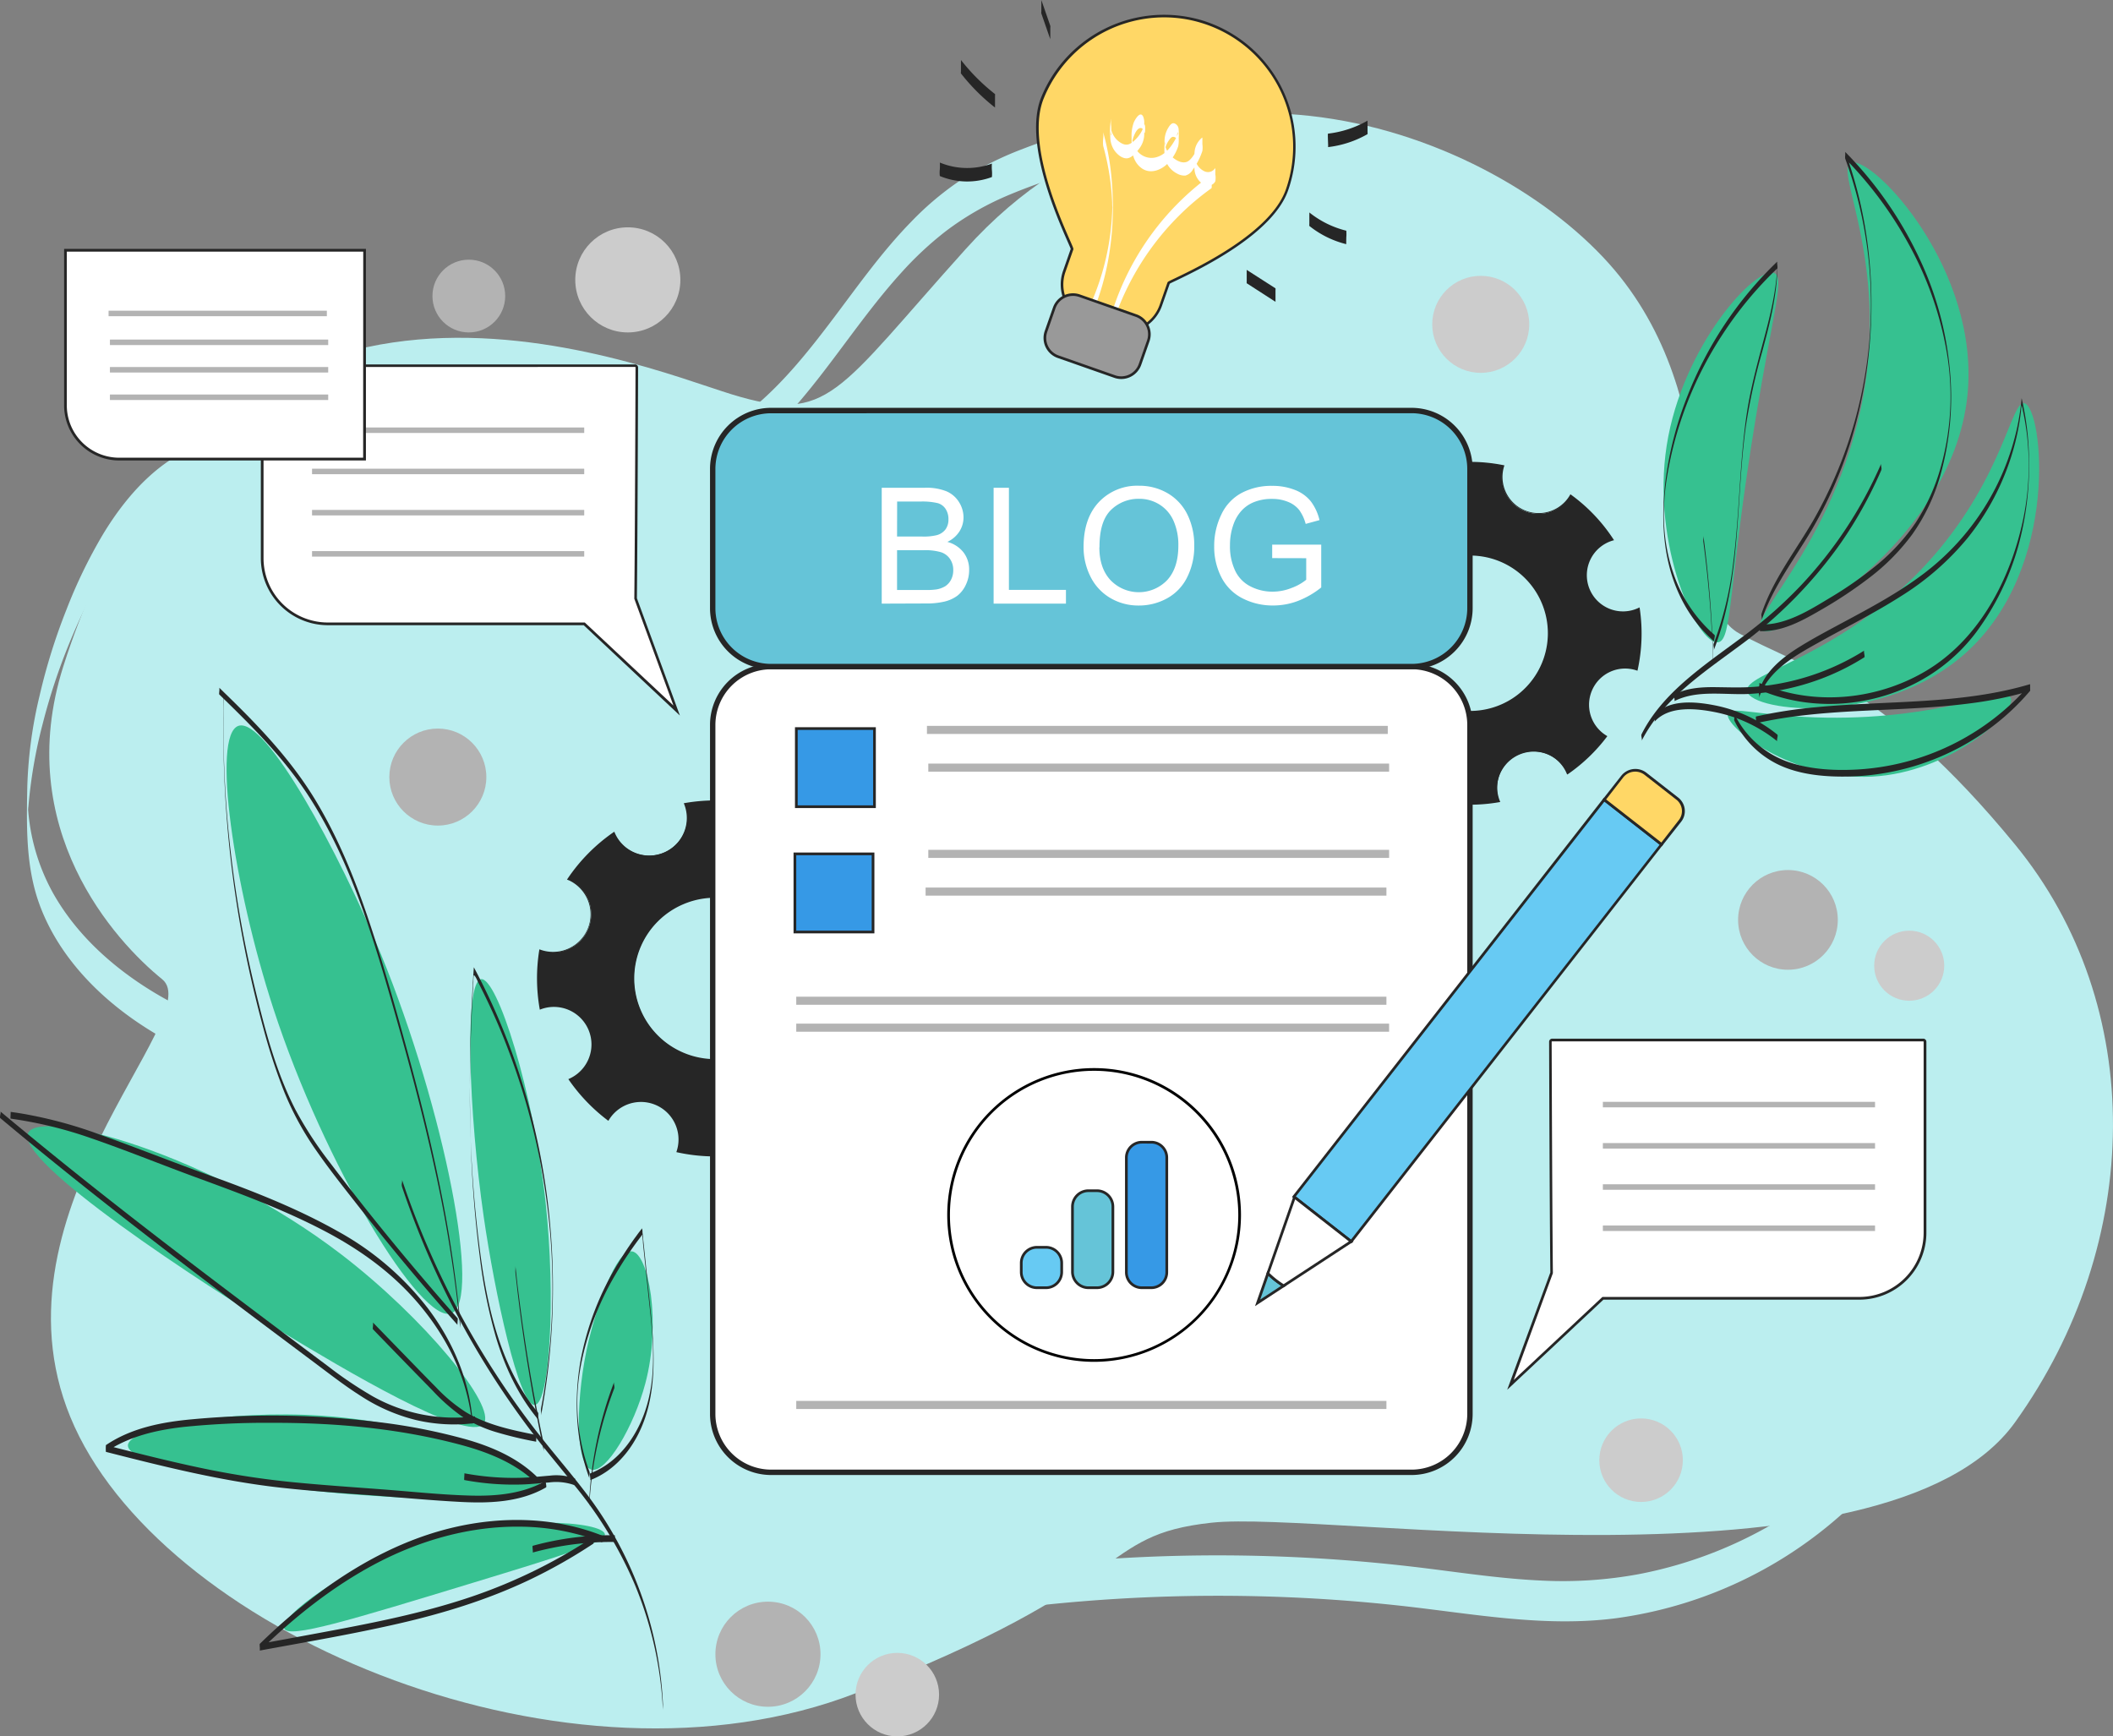 <svg xmlns="http://www.w3.org/2000/svg" viewBox="0 0 784.09 644.36"><rect x="0" y="0" width="784.09" height="644.36" fill="#808080" stroke="none"/><defs><style>.fdc1933f-f12b-4af4-9552-6ba70f0cea65{fill:#bbeeef;}.aad64921-ba96-4735-95a2-7d52c83f8f0e{fill:#b3b3b3;}.bc0e8a23-ba55-4efc-8f70-813420787543{fill:#ccc;}.f1965a15-451a-4db6-a425-062c0e867d02{fill:#262626;}.a604a93b-c721-43c0-a8dd-5b228aebd615{fill:#36c190;}.b688dc0d-75af-4230-bf98-ad7e60ab5a0b{fill:#fff;}.acb5acfa-69e8-421a-a974-cf756df938d4{fill:#65c4d8;}.b6137a8d-77b3-48a4-a46c-9953fb5d7e04{fill:#3699e6;}.f248579e-4e3e-4b3b-a6f1-8affe1da25af{fill:#67caf3;}.f544a526-20a6-4300-926f-3ca21b730c49{fill:#ffd766;}.f5ca09af-585d-404c-9734-0979e320dcb3{fill:#999;}</style></defs><g id="ebb5e73c-9f2b-458f-b0f2-6d6430fe9a65" data-name="&#x421;&#x43B;&#x43E;&#x439; 4"><path class="fdc1933f-f12b-4af4-9552-6ba70f0cea65" d="M23.47,247.36c-19.07,60.11,19.35,102,36.68,116S-8,451.75,27.72,529.56s183.75,139.8,289.75,98.8,89.14-58.6,132.07-63.3S700,594.29,747.72,527.82s49.24-154.44,0-214.45S668.11,247.6,645.29,235s-2.52-80.11-44.17-132.37S439.47,2.36,358.41,92.36c-48.22,53.54-50.67,65.08-86.8,54S79.91,69.47,23.47,247.36Z"></path><path class="fdc1933f-f12b-4af4-9552-6ba70f0cea65" d="M79,163.56c-18.15,4.63-31.39,19.2-40.77,34.69A186.19,186.19,0,0,0,24.63,226.3a221.19,221.19,0,0,0-10,32.12,163.73,163.73,0,0,0-4.5,33.47c-.27,14.18-.58,28.65,4,42.25,6.13,18,19.38,32.79,34.69,43.68,17.75,12.64,38.44,20.27,58.92,27.21l7.76,2.61s0-2.54,0-2.2c0-1.76,0-3.53,0-5.3s0-3.54,0-5.3a11.15,11.15,0,0,0,0-2.2c-19.76-6.61-39.74-13.31-57.74-24C42.36,359.44,28.35,347,19.53,331.14a75.39,75.39,0,0,1-9.13-31.23l0,.27c-.07-.93-.12-1.85-.16-2.78,0-.46,0-.92,0-1.39-.11-3.05-.13,12.76,0,8.6.06-1.77.15-3.53.28-5.3l0,.27a181.16,181.16,0,0,1,5.35-31.09,224,224,0,0,1,9.84-29.76c6.87-16.7,15.55-33.59,28.84-46.14a56.35,56.35,0,0,1,24.53-14,19.34,19.34,0,0,0,0-2.2c0-1.76,0-3.53,0-5.3s0-3.54,0-5.3c0-.23-.08-2.19,0-2.2Z"></path><path class="fdc1933f-f12b-4af4-9552-6ba70f0cea65" d="M273.89,170.65c12.46-9,22.52-20.77,31.85-32.89s18.19-24.95,28.56-36.4a126.16,126.16,0,0,1,16.59-15.51,107.4,107.4,0,0,1,22.31-13,209.54,209.54,0,0,1,25.6-9c9.06-2.65,18.19-5.32,27.44-7.21,16.12-3.28,35.11-3.12,47.61,9.22a30.75,30.75,0,0,1,3.61,4.28,12.75,12.75,0,0,1,.05-2.2c0-1.76,0-3.53,0-5.3s0-3.54,0-5.3c0-.48.21-1.83-.05-2.2-9.81-14-28.29-16.83-44.09-14.71-9.57,1.28-18.9,4-28.18,6.6-8.73,2.43-17.43,5-25.89,8.32a119.6,119.6,0,0,0-23.81,12.17,112.11,112.11,0,0,0-17.35,14.76c-10.76,11-19.7,23.68-29,36s-18.87,24.33-30.83,34c-1.45,1.18-2.94,2.31-4.46,3.41a11.17,11.17,0,0,0-.05,2.2c0,1.77,0,3.54,0,5.3s0,3.54,0,5.31a11.77,11.77,0,0,1,.05,2.19Z"></path><path class="fdc1933f-f12b-4af4-9552-6ba70f0cea65" d="M350.3,600.57a621.25,621.25,0,0,1,169.06-4.74c26.77,2.92,53.6,8.2,80.58,4.64A157.64,157.64,0,0,0,708.51,533.4c1.53-2.28,3-4.59,4.4-6.95a8.61,8.61,0,0,0,.05-2.19c0-1.77,0-3.54,0-5.31s0-3.53,0-5.3a7.81,7.81,0,0,1-.05-2.2,153.59,153.59,0,0,1-44.7,47.46A157.94,157.94,0,0,1,608,584.17a155.27,155.27,0,0,1-35.5,2.38c-14.28-.61-28.44-2.7-42.61-4.48a627.16,627.16,0,0,0-84.66-4.86,620.82,620.82,0,0,0-84.5,6.71q-5.24.78-10.47,1.65c-.27,0-.08,6.91-.08,7.5s.22,7.48.08,7.5Z"></path><circle class="aad64921-ba96-4735-95a2-7d52c83f8f0e" cx="663.47" cy="341.36" r="18.5"></circle><circle class="aad64921-ba96-4735-95a2-7d52c83f8f0e" cx="162.47" cy="288.36" r="18"></circle><circle class="aad64921-ba96-4735-95a2-7d52c83f8f0e" cx="173.97" cy="109.86" r="13.5"></circle><circle class="aad64921-ba96-4735-95a2-7d52c83f8f0e" cx="284.97" cy="613.86" r="19.5"></circle><circle class="bc0e8a23-ba55-4efc-8f70-813420787543" cx="232.97" cy="103.86" r="19.5"></circle><circle class="bc0e8a23-ba55-4efc-8f70-813420787543" cx="549.47" cy="120.36" r="18"></circle><circle class="bc0e8a23-ba55-4efc-8f70-813420787543" cx="708.47" cy="358.36" r="13"></circle><circle class="bc0e8a23-ba55-4efc-8f70-813420787543" cx="332.97" cy="628.86" r="15.5"></circle><circle class="bc0e8a23-ba55-4efc-8f70-813420787543" cx="608.97" cy="541.86" r="15.5"></circle><path class="f1965a15-451a-4db6-a425-062c0e867d02" d="M312.14,384.72a14.23,14.23,0,0,1,17.49-7.66,65.69,65.69,0,0,0,.8-23.6A14.22,14.22,0,1,1,320.35,327a65.25,65.25,0,0,0-16.26-17.12,14.21,14.21,0,0,1-25.89-11.33,65.22,65.22,0,0,0-24.07-.3A14.21,14.21,0,0,1,227.83,309a65.24,65.24,0,0,0-17,17.22l.21.08a14.22,14.22,0,0,1-10.66,26.34,65.33,65.33,0,0,0,.16,21.62,14.21,14.21,0,0,1,10.8,26.28,65.27,65.27,0,0,0,14.33,14.95,14.22,14.22,0,0,1,25.68,11.82,65.19,65.19,0,0,0,25.22.54,14.21,14.21,0,0,1,26.29-10.8,65.49,65.49,0,0,0,14.95-14.33A14.22,14.22,0,0,1,312.14,384.72ZM253,390.63a30.23,30.23,0,1,1,40-15.19A30.23,30.23,0,0,1,253,390.63Z"></path><path class="f1965a15-451a-4db6-a425-062c0e867d02" d="M302.74,417.5l-.14-.32a13.93,13.93,0,0,0-25.76,10.59l.12.32-.34.06a65.45,65.45,0,0,1-25.33-.54l-.31-.07.1-.3a13.94,13.94,0,0,0-25.17-11.58l-.16.27-.25-.19a65.82,65.82,0,0,1-14.4-15l-.2-.29.32-.14a13.93,13.93,0,0,0-10.58-25.76l-.33.13-.06-.34a65.92,65.92,0,0,1-.15-21.71l.06-.35.32.12a13.93,13.93,0,0,0,10.44-25.81l-.09,0-.11-.05-.32-.13.19-.29a65.32,65.32,0,0,1,17.08-17.29l.29-.2.13.32a13.93,13.93,0,0,0,25.78-10.56l-.13-.32.34-.06a65.47,65.47,0,0,1,24.17.3l.31.06-.09.3a13.93,13.93,0,0,0,25.37,11.11l.16-.27.26.18a65.51,65.51,0,0,1,16.33,17.19l.22.33-.38.1a13.94,13.94,0,1,0,9.87,25.93l.35-.17.06.39a65.82,65.82,0,0,1-.8,23.7l-.07.31-.3-.1a13.89,13.89,0,0,0-17.14,7.5h0A13.93,13.93,0,0,0,318,402.49l.27.17-.19.25a65.4,65.4,0,0,1-15,14.39Zm-18.45-8.12.41-.16A14.48,14.48,0,0,1,303,416.64a65.22,65.22,0,0,0,14.41-13.82,14.5,14.5,0,0,1-5.51-18.22l.26.12-.26-.12a14.44,14.44,0,0,1,17.53-7.91,65,65,0,0,0,.79-22.81,14.51,14.51,0,1,1-10.3-27.05,64.74,64.74,0,0,0-15.72-16.53,14.5,14.5,0,0,1-26.35-11.53,64.75,64.75,0,0,0-23.31-.3,14.5,14.5,0,0,1-26.81,11,65.13,65.13,0,0,0-16.45,16.66A14.5,14.5,0,0,1,200.61,353a65.12,65.12,0,0,0,.15,20.85,14.5,14.5,0,0,1,11,26.79,65,65,0,0,0,13.82,14.41,14.51,14.51,0,0,1,26.13,12,64.94,64.94,0,0,0,24.46.53,14.53,14.53,0,0,1,8.11-18.27ZM277,391.23a30.43,30.43,0,0,1-24.17-.34h0a30.54,30.54,0,1,1,24.17.34ZM253.9,335.41a29.92,29.92,0,0,0-.81,55h0a29.94,29.94,0,1,0,.81-55Z"></path><path class="f1965a15-451a-4db6-a425-062c0e867d02" d="M590.59,255.84a13.71,13.71,0,0,1,16.84-7.38,63.08,63.08,0,0,0,.77-22.72,13.7,13.7,0,1,1-9.7-25.48,63.14,63.14,0,0,0-15.66-16.48,13.69,13.69,0,0,1-24.94-10.92,63.17,63.17,0,0,0-23.17-.29A13.69,13.69,0,0,1,509.4,183,62.69,62.69,0,0,0,493,199.53l.2.08A13.69,13.69,0,0,1,483,225a63.22,63.22,0,0,0,.14,20.82,13.69,13.69,0,0,1,10.41,25.31,63,63,0,0,0,13.8,14.4,13.69,13.69,0,0,1,24.73,11.38,63.14,63.14,0,0,0,24.29.52A13.68,13.68,0,0,1,581.65,287a63.23,63.23,0,0,0,14.4-13.81A13.69,13.69,0,0,1,590.59,255.84Zm-57,5.69a29.1,29.1,0,1,1,38.47-14.62A29.09,29.09,0,0,1,533.61,261.53Z"></path><path class="f1965a15-451a-4db6-a425-062c0e867d02" d="M581.53,287.41l-.13-.3a13.41,13.41,0,0,0-24.81,10.19l.12.31-.33.06a63,63,0,0,1-24.39-.52l-.3-.07.1-.29a13.42,13.42,0,0,0-24.24-11.15l-.15.26-.25-.18a63.26,63.26,0,0,1-13.86-14.46l-.19-.28.3-.13A13.41,13.41,0,0,0,483.21,246l-.31.12-.06-.33a62.93,62.93,0,0,1-.14-20.9l.05-.33.31.11a13.41,13.41,0,0,0,10.05-24.85l-.08,0-.11,0-.31-.13.19-.27a62.93,62.93,0,0,1,16.44-16.66l.28-.19.13.31a13.41,13.41,0,0,0,24.82-10.17l-.12-.31.33-.06a63,63,0,0,1,23.27.29l.3.06-.09.29a13.42,13.42,0,0,0,24.44,10.7l.15-.26.25.18a62.93,62.93,0,0,1,15.73,16.55l.21.31-.37.1a13.42,13.42,0,1,0,9.5,25l.34-.16.06.37a63.22,63.22,0,0,1-.77,22.82l-.07.3-.29-.09a13.36,13.36,0,0,0-16.5,7.22h0a13.41,13.41,0,0,0,5.35,17l.26.16-.18.24a63.26,63.26,0,0,1-14.46,13.86Zm-17.76-7.82.39-.15a13.92,13.92,0,0,1,17.6,7.14,62.45,62.45,0,0,0,13.88-13.31,14,14,0,0,1-5.3-17.54l.25.11-.25-.11a13.91,13.91,0,0,1,16.88-7.62,62.6,62.6,0,0,0,.76-22,14,14,0,1,1-9.92-26.05,62.67,62.67,0,0,0-15.14-15.92,14,14,0,0,1-25.37-11.11,62.5,62.5,0,0,0-22.45-.28,14,14,0,0,1-25.81,10.57,62.45,62.45,0,0,0-15.85,16,14,14,0,0,1-10.25,25.94,62.57,62.57,0,0,0,.14,20.07,14,14,0,0,1,10.6,25.81,62.62,62.62,0,0,0,13.31,13.87,14,14,0,0,1,25.16,11.58,62.26,62.26,0,0,0,23.56.51,14,14,0,0,1,7.81-17.59Zm-7-17.48a29.29,29.29,0,0,1-23.28-.33h0a29.41,29.41,0,1,1,23.28.33ZM534.5,208.36a28.81,28.81,0,0,0-.78,52.92h0a28.83,28.83,0,1,0,.78-52.92Z"></path><path class="a604a93b-c721-43c0-a8dd-5b228aebd615" d="M88.47,269.36c-10,3.45-1.79,59.63,13,105,19,58.24,54.87,117.2,66,113,11.44-4.32-2.54-75.69-26-133C125.86,316.2,98.52,265.89,88.47,269.36Z"></path><path class="a604a93b-c721-43c0-a8dd-5b228aebd615" d="M179.47,528.36c5-6.42-22.24-39.46-53-63-49.23-37.67-111.29-54-116-45-5.43,10.36,64.62,56.13,96,75C125.64,506.88,173.67,535.76,179.47,528.36Z"></path><path class="a604a93b-c721-43c0-a8dd-5b228aebd615" d="M198.47,521.36c-5.84.57-14.91-41.65-19-70-5.43-37.66-7.3-87-1-88,6-.93,19.53,41.68,24,83C206.29,481.6,204,520.82,198.47,521.36Z"></path><path class="a604a93b-c721-43c0-a8dd-5b228aebd615" d="M200.47,551.36c1.19-7-39.08-23.16-81-26-34.64-2.35-71.8,4.32-72,11-.22,7.83,50.28,15.44,81,18C133.35,554.76,199,560,200.47,551.36Z"></path><path class="a604a93b-c721-43c0-a8dd-5b228aebd615" d="M224.47,569.36c-.69-4.78-34.94-7.68-68,3-28.77,9.3-52.94,27.7-51,32,1.72,3.8,24.48-3.13,70-17C208.42,577.32,224.89,572.24,224.47,569.36Z"></path><path class="a604a93b-c721-43c0-a8dd-5b228aebd615" d="M219.47,545.36c-6.27-1.59-5.85-27.79-1-48,2.84-11.84,10.1-33.7,16-33,6.2.74,11,26.37,5,49C235.27,529.31,225,546.75,219.47,545.36Z"></path><path class="f1965a15-451a-4db6-a425-062c0e867d02" d="M149.14,440.28a318.27,318.27,0,0,0,37.55,76.24q6,8.94,12.61,17.45c4.57,5.88,9.4,11.56,14,17.37a150.63,150.63,0,0,1,22.31,36.79A138.46,138.46,0,0,1,246,634.48c0-.6.05-1.65,0-2.41a140.1,140.1,0,0,0-28.86-78.41c-4.67-6.12-9.68-12-14.5-18q-6.65-8.25-12.71-16.95a317.42,317.42,0,0,1-40.78-81c.25.74-.25,1.74,0,2.5Z"></path><path class="f1965a15-451a-4db6-a425-062c0e867d02" d="M191.26,472.28q2.76,25.94,7.61,51.6,1.4,7.33,2.95,14.65c-.17-.79.17-1.7,0-2.5q-5.44-25.51-8.81-51.41-1-7.41-1.75-14.84c.09.82-.09,1.67,0,2.5Z"></path><path class="f1965a15-451a-4db6-a425-062c0e867d02" d="M227.92,512.76a142.75,142.75,0,0,0-9.26,44c0,.75,0,1.82,0,2.41a142.24,142.24,0,0,1,9.25-43.88c.28-.74-.28-1.78,0-2.5Z"></path><path class="f1965a15-451a-4db6-a425-062c0e867d02" d="M197.68,576.13a109.63,109.63,0,0,1,30.47-3.92s0-2.5,0-2.5a109.63,109.63,0,0,0-30.47,3.92c-.23.06.19,2.44,0,2.5Z"></path><path class="f1965a15-451a-4db6-a425-062c0e867d02" d="M172.28,549.22a99.38,99.38,0,0,0,21.29,1.66c3.41-.1,6.79-.49,10.19-.76a20.06,20.06,0,0,1,9.57,1.06c-.28-.12.32-2.36,0-2.5A19.79,19.79,0,0,0,204,547.6c-3.47.27-6.92.68-10.41.78a99.38,99.38,0,0,1-21.29-1.66c.14,0-.17,2.47,0,2.5Z"></path><path class="f1965a15-451a-4db6-a425-062c0e867d02" d="M138.39,493.27q11,11.39,22.11,22.72a70.54,70.54,0,0,0,10.81,9.55,48.88,48.88,0,0,0,12.45,5.8A142.19,142.19,0,0,0,199,535c-.15,0,.18-2.46,0-2.5-9-1.81-18.27-3.7-26.22-8.53a58.87,58.87,0,0,1-11-9.19c-3.67-3.7-7.29-7.45-10.92-11.18l-12.46-12.83a4.8,4.8,0,0,1,0,1.25c0,.22-.14,1.08,0,1.25Z"></path><path class="f1965a15-451a-4db6-a425-062c0e867d02" d="M219,549.27c10.77-4.13,17.88-14.33,21-25.09,3.77-12.76,2.55-26.71,1.22-39.75q-1.15-11.34-2.35-22.67l-.3-3-.16-1.48a3.91,3.91,0,0,0-.13-1.24l0-.25-.53.7-.78,1c-.52.7-1,1.4-1.55,2.11-1.94,2.72-3.8,5.5-5.54,8.35a106.31,106.31,0,0,0-14.51,37.3c-2.45,14.34-1.73,29.69,3.37,43.39-.27-.73.27-1.76,0-2.5a74.24,74.24,0,0,1-3.22-39.29,105.32,105.32,0,0,1,12.8-33.78q2.3-4,4.86-7.75c.82-1.2,1.65-2.4,2.5-3.57.42-.59.85-1.18,1.29-1.76l.65-.87.39-.52c.27-.51.37-.46.32.15a13.62,13.62,0,0,1,.26,2.47l.25,2.47.57,5.45,1.07,10.38c1.43,13.71,3.51,27.85-.25,41.37C237.15,532,230,542.54,219,546.77c-.29.12.26,2.4,0,2.5Z"></path><path class="f1965a15-451a-4db6-a425-062c0e867d02" d="M200.81,525.06a257.8,257.8,0,0,0,3.75-65.22,252.4,252.4,0,0,0-13.4-65.9,245.29,245.29,0,0,0-15.33-35v0a668.51,668.51,0,0,0-.94,70.78c.55,12.13,1.55,24.24,3.11,36.28a188.51,188.51,0,0,0,6.06,30.33c3.32,11,8.25,21.54,15.62,30.41-.13-.15,0-1,0-1.25s.15-1,0-1.25c-12.75-15.35-17.92-35.21-20.82-54.57A446.05,446.05,0,0,1,174.43,398q.1-9.19.48-18.38.18-4.43.4-8.85c.07-1.4.14-2.79.22-4.18,0-.74.08-1.48.13-2.21a15.4,15.4,0,0,1,.14-2.46c.46-.17,1.51,2.36,1.75,2.83q.94,1.83,1.86,3.69,1.68,3.41,3.26,6.87,3.26,7.13,6,14.44a251.86,251.86,0,0,1,14.74,60.47,239.11,239.11,0,0,1-1.3,64.68q-.6,3.87-1.34,7.71c-.15.81.15,1.7,0,2.5Z"></path><path class="f1965a15-451a-4db6-a425-062c0e867d02" d="M220.16,570.35a196.1,196.1,0,0,1-44.42,21.9c-16.24,5.58-33.09,9.15-49.94,12.34-9.78,1.85-19.58,3.63-29.38,5.44v2.5c13-12.61,27.28-24,43.36-32.45,16.35-8.55,34.55-13.75,53.09-13.55a85.54,85.54,0,0,1,30.66,5.84c-.27-.11.3-2.38,0-2.5-17.45-6.91-36.84-7.32-55-3.12-17.76,4.11-34.18,12.7-48.83,23.41A220.3,220.3,0,0,0,96.42,610c-.22.21.19,2.47,0,2.5,17.18-3.17,34.45-6.09,51.48-10,16.52-3.79,32.73-8.76,48.07-16a195,195,0,0,0,24.19-13.66c.4-.26-.37-2.26,0-2.5Z"></path><path class="f1965a15-451a-4db6-a425-062c0e867d02" d="M199.22,548c-7.16-7-16.55-11.08-26.08-13.82a217,217,0,0,0-32.73-6.45,321.18,321.18,0,0,0-68.68-1.09c-11.3,1-22.87,3.16-32.43,9.63a16,16,0,0,0,0,2.5c21.6,5.51,43.26,10.93,65.46,13.35,11.25,1.23,22.56,2,33.84,2.82,10.88.83,21.77,1.87,32.67,2.42,10.67.53,21.86.07,31.34-5.4.38-.22-.34-2.3,0-2.5-8.4,4.84-18.2,5.77-27.72,5.54-10.7-.27-21.4-1.42-32.07-2.24-11.3-.86-22.6-1.61-33.88-2.71A314.31,314.31,0,0,1,75.81,545c-12.25-2.53-24.38-5.62-36.51-8.71v2.5c8.49-5.75,18.6-8.1,28.65-9.25A301.25,301.25,0,0,1,101.13,528c23-.06,46.15,2,68.43,7.79,10.77,2.78,21.59,6.86,29.66,14.8-.12-.12,0-1.07,0-1.25s.14-1.1,0-1.25Z"></path><path class="f1965a15-451a-4db6-a425-062c0e867d02" d="M83.07,257.11a436.86,436.86,0,0,0,1.23,48.41,414.7,414.7,0,0,0,7.4,51q2.64,12.54,6,24.91A216.88,216.88,0,0,0,105.4,405a110.17,110.17,0,0,0,11.83,21.76c4.84,7,10.11,13.63,15.34,20.3q15.93,20.29,32.92,39.73c1.43,1.64,2.87,3.26,4.31,4.89-.12-.14,0-1.05,0-1.25s.15-1.07,0-1.25q-16.47-18.6-32-38-7.73-9.66-15.19-19.53a138.82,138.82,0,0,1-13-19.91c-7.31-14.24-11.42-30.13-15.15-45.61a411.84,411.84,0,0,1-8.68-48.56,396,396,0,0,1-2.82-51.18q0-3.42.14-6.86c0-.75,0-1.82,0-2.41Z"></path><path class="f1965a15-451a-4db6-a425-062c0e867d02" d="M170.79,490.56a473.8,473.8,0,0,0-7.85-51.77c-3.52-17.21-7.81-34.26-12.46-51.2-4.35-15.86-8.79-31.75-14.07-47.34-5.06-14.91-11.08-29.6-19.23-43.12-8.5-14.12-19.61-26.08-31.34-37.56l-4.46-4.35a4.8,4.8,0,0,1,0,1.25c0,.21-.14,1.1,0,1.25,11.83,11.5,23.59,23.13,32.7,37,8.66,13.17,15.08,27.68,20.39,42.49,5.48,15.3,9.89,31,14.27,46.61,4.73,16.92,9.15,33.93,12.86,51.11a498.91,498.91,0,0,1,8.54,51.66c.23,2.16.45,4.33.65,6.49-.08-.82.08-1.67,0-2.5Z"></path><path class="f1965a15-451a-4db6-a425-062c0e867d02" d="M.12,414.93c21.74,18.21,44,35.76,66.54,53q17,13,34.12,25.82l17.13,12.83c5.33,4,10.61,8.07,16.25,11.62a66.64,66.64,0,0,0,20.1,8.73,61.52,61.52,0,0,0,22,1.16c.12,0-.08-2.49,0-2.5a62,62,0,0,1-38-7.46A149.37,149.37,0,0,1,121.74,507l-16.68-12.49C82.3,477.4,59.61,460.24,37.29,442.61Q18.51,427.78.12,412.43c.4.33-.42,2.14,0,2.5Z"></path><path class="f1965a15-451a-4db6-a425-062c0e867d02" d="M175.29,526.57c-1.28-15-7.49-29.15-16.53-41.1a107.83,107.83,0,0,0-33.43-28.57C110.19,448.37,93.9,442,77.57,436.11c-13.48-4.87-26.8-10.18-40.29-15A163.6,163.6,0,0,0,8,413.21c-1.35-.22-2.71-.42-4.07-.6.1,0-.13,2.48,0,2.5a154.32,154.32,0,0,1,29.65,7.19c12.61,4.34,25,9.36,37.52,14,16.63,6.11,33.28,12.13,49,20.34,13.3,6.93,25.42,15.61,35.17,27.1s16.82,25,19.27,39.8q.45,2.78.69,5.57c-.07-.82.07-1.67,0-2.5Z"></path><path class="a604a93b-c721-43c0-a8dd-5b228aebd615" d="M687,60.36c-6.26,1.93,10.74,30.56,6,75.58-6.37,60.15-45.74,94.08-39.42,98,7.24,4.54,70.59-32.5,76.45-86.81C735.12,100.05,695,57.91,687,60.36Z"></path><path class="a604a93b-c721-43c0-a8dd-5b228aebd615" d="M658.47,101.36c3.76,1.71-.3,13.37-7,54-10.29,62.49-8.5,82.39-14,83-7.61.84-24.77-35.85-19-73S651.83,98.34,658.47,101.36Z"></path><path class="a604a93b-c721-43c0-a8dd-5b228aebd615" d="M648.34,256.64c-2-7.08,36.51-12.74,69.18-50.35,26.07-30,28.87-57.87,33.71-56.65,6.9,1.74,13.46,61.22-21.91,92.78C698.85,269.61,650.45,264.32,648.34,256.64Z"></path><path class="a604a93b-c721-43c0-a8dd-5b228aebd615" d="M641.16,264.8c1-3,12.68,1.15,36.58,1.51,43,.64,66.7-11.89,68.5-7.17,1.92,5.05-22.23,27.61-51.7,29.06S639.6,269.53,641.16,264.8Z"></path><path class="f1965a15-451a-4db6-a425-062c0e867d02" d="M698.12,171.94A156.85,156.85,0,0,1,668,217.54a164.68,164.68,0,0,1-20.07,17.8c-6.82,5.16-13.88,10-20.45,15.5-7.3,6.09-14,13-18.31,21.58-.35.66.33,1.84,0,2.5,7.87-15.42,22.77-25.19,36.27-35.22a164.85,164.85,0,0,0,37.66-38.23,156.21,156.21,0,0,0,15-27c.31-.71-.3-1.81,0-2.5Z"></path><path class="f1965a15-451a-4db6-a425-062c0e867d02" d="M632.09,201.17a443.71,443.71,0,0,1,3.64,45.33c0-.59,0-1.65,0-2.41a445.48,445.48,0,0,0-3.65-45.42c.11.82-.1,1.68,0,2.5Z"></path><path class="f1965a15-451a-4db6-a425-062c0e867d02" d="M691.77,241.43a89.66,89.66,0,0,1-40.49,13.43c-4.82.38-9.62.2-14.45.14-5.3-.07-10.7.24-15.51,2.68-.35.18.32,2.34,0,2.5,8.57-4.35,18.78-2.16,28-2.68a90.06,90.06,0,0,0,28-6.21,88.28,88.28,0,0,0,14.47-7.36c.39-.24-.36-2.27,0-2.5Z"></path><path class="f1965a15-451a-4db6-a425-062c0e867d02" d="M659.52,272.59a53.26,53.26,0,0,0-23.13-10.83c-7.07-1.39-17.07-2.43-22.42,3.56-.14.15,0,1,0,1.25s.16,1.09,0,1.25c5.35-6,15.35-4.95,22.42-3.56a53.26,53.26,0,0,1,23.13,10.83c-.39-.32.42-2.16,0-2.5Z"></path><path class="f1965a15-451a-4db6-a425-062c0e867d02" d="M635.93,241.31c6.78-17.34,8.16-36,9.38-54.43.62-9.43,1.21-18.87,2.47-28.24a220.58,220.58,0,0,1,6.1-28c2.78-10.26,5.46-20.62,5.69-31.31,0-.37-.25-2.1,0-2.32A139.62,139.62,0,0,0,626,147.4a129.77,129.77,0,0,0-8,31.31c-1.23,10.25-1.16,21,1.34,31.08,2.69,10.83,8.29,21,16.85,28.3-.4-.34.43-2.15,0-2.5a52.55,52.55,0,0,1-15.32-23.12c-3.7-10.77-4.16-22.17-2.6-33.39A136.4,136.4,0,0,1,639,124.41a138.25,138.25,0,0,1,20.58-24.87V97.21c-.21,9.85-2.58,19.46-5.12,28.93-2.45,9.12-4.91,18.2-6.3,27.55-2.71,18.28-2.61,36.82-5,55.13a126.72,126.72,0,0,1-7.23,30c-.29.73.28,1.78,0,2.5Z"></path><path class="f1965a15-451a-4db6-a425-062c0e867d02" d="M653.69,230.18c4.1-12.18,12-22.43,18.51-33.4A159,159,0,0,0,686.72,164a173.35,173.35,0,0,0,6.89-68.25,159.78,159.78,0,0,0-8.88-39.38v2.5A143.43,143.43,0,0,1,709,91.93a127.49,127.49,0,0,1,13.38,38.68,96.6,96.6,0,0,1-2.12,42.44A73.92,73.92,0,0,1,711,193.76a74.9,74.9,0,0,1-14.33,15.73,139.56,139.56,0,0,1-17.59,12.34c-6.34,3.83-13,8-20.36,9.45a25,25,0,0,1-5.67.44s0,2.5,0,2.5c8.12.28,15.45-3.7,22.26-7.66a161.35,161.35,0,0,0,18.78-12.47,79.71,79.71,0,0,0,15.48-15.76,71.58,71.58,0,0,0,10.21-21.1,106.54,106.54,0,0,0,3.74-40.35,122.6,122.6,0,0,0-11.28-41,142.07,142.07,0,0,0-23.83-35.61c-1.2-1.33-2.44-2.63-3.69-3.9a4.77,4.77,0,0,1,0,1.25,4,4,0,0,0,0,1.25,157.5,157.5,0,0,1,8.81,69.28,162.87,162.87,0,0,1-20.21,64.17C666.67,204,658,214.77,653.69,227.68c-.25.76.25,1.76,0,2.5Z"></path><path class="f1965a15-451a-4db6-a425-062c0e867d02" d="M652.76,258.83c3.4-10.1,13.59-15.66,22.33-20.53,10.09-5.63,20.47-10.77,30.22-17a101.36,101.36,0,0,0,24.87-21.7,93,93,0,0,0,15.38-27.87,90.67,90.67,0,0,0,3.85-15.3c.2-1.25.37-2.5.52-3.76.08-.65.08-1.35.21-2s0-.28.13,0a8.72,8.72,0,0,1,.33,1.45q.89,4.07,1.43,8.19a97.72,97.72,0,0,1-2.1,36c-5.06,20.77-16.38,41.38-35.14,52.6-16.36,9.78-36.94,12.63-55.23,7a63,63,0,0,1-6.76-2.5c.29.13-.32,2.36,0,2.5,18.17,7.91,39.59,6.76,57.25-2a65.47,65.47,0,0,0,23.34-19.38A98,98,0,0,0,748.84,203a112.41,112.41,0,0,0,4.08-32.54,104.84,104.84,0,0,0-1.5-16.59c-.23-1.33-.49-2.66-.77-4,0-.16-.45-2.08-.47-2.08s-.22,2.17-.25,2.39c-.32,2.71-.76,5.41-1.32,8.08A93,93,0,0,1,714,212.76c-9.48,7.21-20,12.81-30.51,18.44-5.12,2.76-10.28,5.48-15.24,8.54-4.43,2.73-8.79,5.86-12,10a22.74,22.74,0,0,0-3.53,6.56c-.25.75.25,1.76,0,2.5Z"></path><path class="f1965a15-451a-4db6-a425-062c0e867d02" d="M651.66,268.39c26.15-5.95,53.18-3.92,79.63-7.41a141.77,141.77,0,0,0,22.05-4.58v-2.5a91.57,91.57,0,0,1-63.73,31.63c-8.58.51-17.74.06-25.92-2.74A35.1,35.1,0,0,1,643.62,265c.33.67-.33,1.82,0,2.5A35.11,35.11,0,0,0,660.47,284c8,3.65,17.36,4.36,26,4.15a92,92,0,0,0,46.06-13.87,88.41,88.41,0,0,0,20.77-17.89c.22-.27-.24-2.43,0-2.5-25.74,7.67-52.87,6-79.33,8.54a173.87,173.87,0,0,0-22.35,3.45c-.19,0,.17,2.46,0,2.5Z"></path><rect class="b688dc0d-75af-4230-bf98-ad7e60ab5a0b" x="264.47" y="247.36" width="281" height="299" rx="21.66"></rect><path class="f1965a15-451a-4db6-a425-062c0e867d02" d="M523.81,547.36H286.14a22.69,22.69,0,0,1-22.67-22.66V269a22.69,22.69,0,0,1,22.67-22.66H523.81A22.69,22.69,0,0,1,546.47,269V524.7A22.69,22.69,0,0,1,523.81,547.36Zm-237.67-299A20.69,20.69,0,0,0,265.47,269V524.7a20.69,20.69,0,0,0,20.67,20.66H523.81a20.69,20.69,0,0,0,20.66-20.66V269a20.69,20.69,0,0,0-20.66-20.66Z"></path><rect class="acb5acfa-69e8-421a-a974-cf756df938d4" x="264.47" y="152.36" width="281" height="95" rx="21.66"></rect><path class="f1965a15-451a-4db6-a425-062c0e867d02" d="M523.81,248.36H286.14a22.69,22.69,0,0,1-22.67-22.66V174a22.69,22.69,0,0,1,22.67-22.66H523.81A22.69,22.69,0,0,1,546.47,174V225.7A22.69,22.69,0,0,1,523.81,248.36Zm-237.67-95A20.69,20.69,0,0,0,265.47,174V225.7a20.69,20.69,0,0,0,20.67,20.66H523.81a20.69,20.69,0,0,0,20.66-20.66V174a20.69,20.69,0,0,0-20.66-20.66Z"></path><path class="b688dc0d-75af-4230-bf98-ad7e60ab5a0b" d="M327.19,224V181H343.3a19.9,19.9,0,0,1,7.9,1.31,10.19,10.19,0,0,1,4.66,4,10.62,10.62,0,0,1,1.68,5.67,9.7,9.7,0,0,1-1.49,5.19,10.65,10.65,0,0,1-4.51,3.92,11.23,11.23,0,0,1,6,3.9,10.45,10.45,0,0,1,2.09,6.5,12.55,12.55,0,0,1-1.27,5.61,10.88,10.88,0,0,1-3.15,4,13.16,13.16,0,0,1-4.7,2.13,28.63,28.63,0,0,1-6.93.71Zm5.69-24.9h9.28a20.34,20.34,0,0,0,5.42-.5,6,6,0,0,0,3.27-2.14,6.15,6.15,0,0,0,1.1-3.75,6.84,6.84,0,0,0-1-3.76,5.2,5.2,0,0,0-2.93-2.23,24.44,24.44,0,0,0-6.53-.6h-8.58Zm0,19.84h10.69a24.2,24.2,0,0,0,3.87-.21,9.18,9.18,0,0,0,3.28-1.17,6.24,6.24,0,0,0,2.17-2.39,7.53,7.53,0,0,0,.84-3.62,7.12,7.12,0,0,0-1.23-4.17,6.48,6.48,0,0,0-3.41-2.49,21.07,21.07,0,0,0-6.28-.72h-9.93Z"></path><path class="b688dc0d-75af-4230-bf98-ad7e60ab5a0b" d="M368.71,224V181h5.68v37.89h21.16V224Z"></path><path class="b688dc0d-75af-4230-bf98-ad7e60ab5a0b" d="M402.09,203q0-10.69,5.74-16.75a19.54,19.54,0,0,1,14.82-6,20.64,20.64,0,0,1,10.73,2.84,18.62,18.62,0,0,1,7.28,7.93,25.74,25.74,0,0,1,2.5,11.53,25.31,25.31,0,0,1-2.64,11.69,17.92,17.92,0,0,1-7.47,7.81,21.42,21.42,0,0,1-10.43,2.65,20.36,20.36,0,0,1-10.84-2.93,18.9,18.9,0,0,1-7.23-8A24.24,24.24,0,0,1,402.09,203Zm5.86.08q0,7.77,4.17,12.24a14.58,14.58,0,0,0,21-.05q4.14-4.51,4.14-12.8a22,22,0,0,0-1.77-9.16,13.59,13.59,0,0,0-5.19-6.06,14,14,0,0,0-7.66-2.15,14.53,14.53,0,0,0-10.38,4.14Q407.95,193.44,408,203.12Z"></path><path class="b688dc0d-75af-4230-bf98-ad7e60ab5a0b" d="M472.08,207.11v-5l18.2,0V218a32.33,32.33,0,0,1-8.65,5,25.69,25.69,0,0,1-9.14,1.69A24.48,24.48,0,0,1,461,222a17.91,17.91,0,0,1-7.8-7.84,24.67,24.67,0,0,1-2.64-11.46,26.56,26.56,0,0,1,2.62-11.7,17.44,17.44,0,0,1,7.55-8.07,23.6,23.6,0,0,1,11.33-2.64,22.6,22.6,0,0,1,8.43,1.51,14,14,0,0,1,5.9,4.21,18.65,18.65,0,0,1,3.25,7l-5.13,1.4a15.75,15.75,0,0,0-2.4-5.15,9.93,9.93,0,0,0-4.1-3,15.09,15.09,0,0,0-5.92-1.12,17.47,17.47,0,0,0-6.74,1.18,12.55,12.55,0,0,0-4.58,3.12,14.89,14.89,0,0,0-2.71,4.25,22.57,22.57,0,0,0-1.64,8.64,21,21,0,0,0,2,9.61,12.54,12.54,0,0,0,5.75,5.74,17.85,17.85,0,0,0,8,1.88,19.06,19.06,0,0,0,7.21-1.42,18.79,18.79,0,0,0,5.33-3v-8Z"></path><rect class="b6137a8d-77b3-48a4-a46c-9953fb5d7e04" x="295.47" y="270.36" width="29" height="29"></rect><path class="f1965a15-451a-4db6-a425-062c0e867d02" d="M325,299.86H295v-30h30Zm-29-1h28v-28H296Z"></path><rect class="b6137a8d-77b3-48a4-a46c-9953fb5d7e04" x="294.97" y="316.86" width="29" height="29"></rect><path class="f1965a15-451a-4db6-a425-062c0e867d02" d="M324.47,346.36h-30v-30h30Zm-29-1h28v-28h-28Z"></path><rect class="aad64921-ba96-4735-95a2-7d52c83f8f0e" x="343.97" y="269.36" width="171" height="3"></rect><rect class="aad64921-ba96-4735-95a2-7d52c83f8f0e" x="344.47" y="283.36" width="171" height="3"></rect><rect class="aad64921-ba96-4735-95a2-7d52c83f8f0e" x="344.47" y="315.36" width="171" height="3"></rect><rect class="aad64921-ba96-4735-95a2-7d52c83f8f0e" x="343.47" y="329.36" width="171" height="3"></rect><rect class="aad64921-ba96-4735-95a2-7d52c83f8f0e" x="295.47" y="369.86" width="219" height="3"></rect><rect class="aad64921-ba96-4735-95a2-7d52c83f8f0e" x="295.47" y="379.86" width="220" height="3"></rect><rect class="aad64921-ba96-4735-95a2-7d52c83f8f0e" x="295.47" y="519.86" width="219" height="3"></rect><path d="M406,505.36a54.5,54.5,0,1,1,54.5-54.5A54.56,54.56,0,0,1,406,505.36Zm0-108a53.5,53.5,0,1,0,53.5,53.5A53.56,53.56,0,0,0,406,397.36Z"></path><rect class="f248579e-4e3e-4b3b-a6f1-8affe1da25af" x="378.97" y="462.86" width="15" height="15" rx="5.81"></rect><path class="f1965a15-451a-4db6-a425-062c0e867d02" d="M388.16,478.36h-3.38a6.32,6.32,0,0,1-6.31-6.31v-3.38a6.32,6.32,0,0,1,6.31-6.31h3.38a6.32,6.32,0,0,1,6.31,6.31v3.38A6.32,6.32,0,0,1,388.16,478.36Zm-3.38-15a5.32,5.32,0,0,0-5.31,5.31v3.38a5.32,5.32,0,0,0,5.31,5.31h3.38a5.31,5.31,0,0,0,5.31-5.31v-3.38a5.31,5.31,0,0,0-5.31-5.31Z"></path><rect class="acb5acfa-69e8-421a-a974-cf756df938d4" x="397.97" y="441.86" width="15" height="36" rx="5.92"></rect><path class="f1965a15-451a-4db6-a425-062c0e867d02" d="M407.05,478.36h-3.16a6.43,6.43,0,0,1-6.42-6.42V447.78a6.43,6.43,0,0,1,6.42-6.42h3.16a6.43,6.43,0,0,1,6.42,6.42v24.16A6.43,6.43,0,0,1,407.05,478.36Zm-3.16-36a5.42,5.42,0,0,0-5.42,5.42v24.16a5.42,5.42,0,0,0,5.42,5.42h3.16a5.42,5.42,0,0,0,5.42-5.42V447.78a5.42,5.42,0,0,0-5.42-5.42Z"></path><rect class="b6137a8d-77b3-48a4-a46c-9953fb5d7e04" x="417.97" y="423.86" width="15" height="54" rx="5.73"></rect><path class="f1965a15-451a-4db6-a425-062c0e867d02" d="M427.24,478.36H423.7a6.24,6.24,0,0,1-6.23-6.23V429.59a6.24,6.24,0,0,1,6.23-6.23h3.54a6.23,6.23,0,0,1,6.23,6.23v42.54A6.24,6.24,0,0,1,427.24,478.36Zm-3.54-54a5.24,5.24,0,0,0-5.23,5.23v42.54a5.24,5.24,0,0,0,5.23,5.23h3.54a5.23,5.23,0,0,0,5.23-5.23V429.59a5.23,5.23,0,0,0-5.23-5.23Z"></path><rect class="f248579e-4e3e-4b3b-a6f1-8affe1da25af" x="454.85" y="365.23" width="187" height="27" transform="translate(-87.72 577.56) rotate(-51.99)"></rect><path class="f1965a15-451a-4db6-a425-062c0e867d02" d="M501.5,461.41l-22.07-17.24.31-.39L595.2,296l22.06,17.24-.3.4ZM480.84,444l20.48,16L615.86,313.46l-20.49-16Z"></path><path class="f544a526-20a6-4300-926f-3ca21b730c49" d="M602,288.22l-6.66,8.52,21.27,16.63,6.85-8.76a5.87,5.87,0,0,0-1-8.25l-11.78-9.21A6.18,6.18,0,0,0,602,288.22Z"></path><path class="f1965a15-451a-4db6-a425-062c0e867d02" d="M616.65,314.07l-22.06-17.24,7-8.92a6.67,6.67,0,0,1,9.37-1.15l11.78,9.2a6.39,6.39,0,0,1,1.09,9ZM596,296.66l20.49,16L623,304.3a5.39,5.39,0,0,0-.93-7.55l-11.78-9.2a5.68,5.68,0,0,0-8,1h0Z"></path><path class="acb5acfa-69e8-421a-a974-cf756df938d4" d="M470.49,472.52l-3.83,11,9.67-6.33A31.47,31.47,0,0,1,470.49,472.52Z"></path><path class="f1965a15-451a-4db6-a425-062c0e867d02" d="M465.71,484.7l4.58-13.12.56.59a31.23,31.23,0,0,0,5.75,4.55l.65.42Zm5-11.26-3.08,8.81,7.8-5.11A31.82,31.82,0,0,1,470.7,473.44Z"></path><path class="b688dc0d-75af-4230-bf98-ad7e60ab5a0b" d="M480.36,444.26l-9.87,28.26a31.47,31.47,0,0,0,5.84,4.62l25.08-16.43Z"></path><path class="f1965a15-451a-4db6-a425-062c0e867d02" d="M476.33,477.74l-.27-.18a31.55,31.55,0,0,1-5.93-4.7l-.21-.22,10.2-29.21,22.15,17.32Zm-5.27-5.35a30.89,30.89,0,0,0,5.27,4.15l24.22-15.87L480.6,445.08Z"></path><path class="f544a526-20a6-4300-926f-3ca21b730c49" d="M433.63,105l-2.9,8.29a14.61,14.61,0,0,1-18.62,8.95l-8.29-2.9a14.61,14.61,0,0,1-8.95-18.62l2.9-8.29c.3-.84-18.78-36.68-11-56.08a48.5,48.5,0,0,1,90.78,34.12C470.81,89.62,433.88,104.29,433.63,105Z"></path><path class="f1965a15-451a-4db6-a425-062c0e867d02" d="M417,123.57a15,15,0,0,1-5-.86l-8.28-2.9a15.11,15.11,0,0,1-9.26-19.26l2.86-8.17c-.1-.36-.62-1.54-1.22-2.89-4-9.15-16.29-37-9.75-53.33A49.23,49.23,0,0,1,446.05,7.55,49,49,0,0,1,478,70.63c-5.7,16.27-32.61,29.19-41.45,33.43-1.16.56-2.18,1-2.49,1.24l-2.86,8.15A15.13,15.13,0,0,1,417,123.57Zm15-117.13a48.28,48.28,0,0,0-44.7,30.1C380.83,52.48,393,80,397,89.09c1.32,3,1.39,3.2,1.29,3.51l-2.91,8.28a14.11,14.11,0,0,0,8.65,18l8.29,2.9a14.11,14.11,0,0,0,18-8.65l2.9-8.28c.11-.3.22-.36,3-1.68,8.75-4.2,35.37-17,40.94-32.86a48,48,0,0,0-31.3-61.79A47.3,47.3,0,0,0,431.92,6.44Z"></path><path class="b688dc0d-75af-4230-bf98-ad7e60ab5a0b" d="M409.35,54.06a96.57,96.57,0,0,1,2.49,11.77q.45,3.12.69,6.27c.07,1,.13,2,.18,3,0,.54,0,1.08.05,1.62a3.76,3.76,0,0,1,0,.75V76.24c0,.25,0,.5,0,.75A94.31,94.31,0,0,1,409,101.16a92.83,92.83,0,0,1-4.84,12.91,8,8,0,0,0,0,2.5c0,.59,0,1.18,0,1.77a2.56,2.56,0,0,1,0,.73c7.82-17,10.08-36,8.16-54.54a94.47,94.47,0,0,0-2.95-15.47,11,11,0,0,1,0,2.5,10,10,0,0,0,0,2.5Z"></path><path class="b688dc0d-75af-4230-bf98-ad7e60ab5a0b" d="M449.54,64.85a99.93,99.93,0,0,0-33.81,42.6,98.08,98.08,0,0,0-4.86,15,11.6,11.6,0,0,0,0,2.5,11.62,11.62,0,0,1,0,2.5A99.89,99.89,0,0,1,437.54,80a96.73,96.73,0,0,1,12-10.15c.24-.17,0-2.19,0-2.5s-.26-2.34,0-2.5Z"></path><rect class="f5ca09af-585d-404c-9734-0979e320dcb3" x="388.62" y="112.73" width="37" height="24" rx="7.36" transform="translate(64.17 -127.64) rotate(19.32)"></rect><path class="f1965a15-451a-4db6-a425-062c0e867d02" d="M416.08,140.65a7.83,7.83,0,0,1-2.59-.44l-21-7.37a7.87,7.87,0,0,1-4.82-10l3.07-8.75a7.87,7.87,0,0,1,10-4.82l21,7.37a7.87,7.87,0,0,1,4.82,10l-3.07,8.75A7.88,7.88,0,0,1,416.08,140.65Zm-2.26-1.38a6.88,6.88,0,0,0,8.75-4.21l3.07-8.75a6.88,6.88,0,0,0-4.21-8.75l-21-7.37a6.89,6.89,0,0,0-8.75,4.21l-3.06,8.75a6.86,6.86,0,0,0,4.2,8.75Z"></path><path class="b688dc0d-75af-4230-bf98-ad7e60ab5a0b" d="M412.29,44.13a26.11,26.11,0,0,0-.28,6.73,8.92,8.92,0,0,0,1.4,4.79c1,1.47,2.7,3.06,4.56,3.11s3.78-2.23,4.81-3.66a8.94,8.94,0,0,0,1.82-5.17c0-1.37,0-2.74,0-4.11a6.07,6.07,0,0,0-.38-2.54c-1.14-2.37-3.12,1.21-3.54,2.27a14.91,14.91,0,0,0-.77,5.59c0,4.06,0,8.39,3.54,11.14s8.15.6,10.65-2.47a16,16,0,0,0,3.12-5.59,11.7,11.7,0,0,0,.17-2.9,21.51,21.51,0,0,0-.05-3.59,2.41,2.41,0,0,0-1.56-1.95c-1.06-.31-1.77.86-2.27,1.66a9.48,9.48,0,0,0-1.37,5.11c0,2.37-.33,5.07.53,7.33a8.61,8.61,0,0,0,4.12,4.53,5.56,5.56,0,0,0,3.08.74A4.45,4.45,0,0,0,442.59,63,24.82,24.82,0,0,0,446.18,56a9.5,9.5,0,0,0,0-2.5c0-.33-.27-2.31,0-2.5a7.66,7.66,0,0,0-2.83,4.78,18.89,18.89,0,0,0-.15,3.1c0,1.34-.06,2.7.05,4a7.16,7.16,0,0,0,2.29,4.78c1.6,1.41,4.32,1.79,5.45-.41a7.75,7.75,0,0,0,0-2.5c0-.58,0-1.17,0-1.76,0-.17-.09-.6,0-.74a3.11,3.11,0,0,1-4.07,1.3,6.16,6.16,0,0,1-3.15-3.44,9.15,9.15,0,0,1-.53-2.37c.57,5-.17,4.61.11,3a9.23,9.23,0,0,1,.31-1.23A7.51,7.51,0,0,1,446.18,56V51A25.28,25.28,0,0,1,444,55.8c-.78,1.34-1.73,3.11-3.08,4-2.49,1.55-6-1.16-7.37-3.13a8.51,8.51,0,0,1-.92-1.74,8.6,8.6,0,0,1-.31-1c-.37-1.58.36-2.1-.19,2.7a9.1,9.1,0,0,1,1.54-4.43c.38-.53.9-1.36,1.58-1.43a1.91,1.91,0,0,1,1.47.75,6.46,6.46,0,0,1,.5.93c-1.33-2.06.56-4.7-.24-2.53a17,17,0,0,1-1.33,2.62c-1.53,2.61-3.66,5.06-6.69,5.84a6.7,6.7,0,0,1-7.61-3.4,10.17,10.17,0,0,1-1.33-3.78l-.05-.36Q419.8,48,420,53.85c.05-.46.08-.91.17-1.37a10.36,10.36,0,0,1,.63-2.1c.4-1,1.37-3.14,2.7-2.84.68.15.8.85,1,1.42.63,1.89.57-4.28,0-2.38A10.79,10.79,0,0,1,424,48a12.62,12.62,0,0,1-3.07,4.17c-1.37,1.27-2.65,2-4.49,1.13a7.62,7.62,0,0,1-3.28-3.13,8.45,8.45,0,0,1-.89-2.28c-.08-.34-.11-.69-.17-1,.76,3.91-.25,4.09.22,2.23a11,11,0,0,0,0-2.5,11.63,11.63,0,0,1,0-2.5Z"></path><path class="f1965a15-451a-4db6-a425-062c0e867d02" d="M368.08,60.7a26.44,26.44,0,0,1-19.33-.38,19.15,19.15,0,0,1,0,2.5,10.36,10.36,0,0,0,0,2.5,26.44,26.44,0,0,0,19.33.38,13.74,13.74,0,0,0,0-2.5,15,15,0,0,1,0-2.5Z"></path><path class="f1965a15-451a-4db6-a425-062c0e867d02" d="M369.23,34.91a73.81,73.81,0,0,1-12.64-12.65,4.3,4.3,0,0,1,0,.73c0,.59,0,1.18,0,1.77s0,1.17,0,1.76c0,.15-.07.62,0,.74a73.81,73.81,0,0,0,12.64,12.65s0-.82,0-.73V35.65c0-.12.05-.68,0-.74Z"></path><path class="f1965a15-451a-4db6-a425-062c0e867d02" d="M389.75,9.59,386.42,0a4.3,4.3,0,0,1,0,.73c0,.59,0,1.18,0,1.77s0,1.18,0,1.77a2.54,2.54,0,0,0,0,.73l3.33,9.59a3.56,3.56,0,0,1,0-.74c0-.59,0-1.18,0-1.76V10.32a2.53,2.53,0,0,0,0-.73Z"></path><path class="f1965a15-451a-4db6-a425-062c0e867d02" d="M492.81,54.59a38.54,38.54,0,0,0,14.66-4.82,4.56,4.56,0,0,0,0-.73c0-.59,0-1.18,0-1.77s0-1.18,0-1.77a4.53,4.53,0,0,1,0-.73,38.54,38.54,0,0,1-14.66,4.82c-.23,0,.15,5,0,5Z"></path><path class="f1965a15-451a-4db6-a425-062c0e867d02" d="M485.87,83.84a35.55,35.55,0,0,0,13.71,6.77c-.05,0,0-2.3,0-2.5a14.64,14.64,0,0,0,0-2.5,35.55,35.55,0,0,1-13.71-6.77,5.33,5.33,0,0,1,0,.73v3.54c0,.11-.05.67,0,.73Z"></path><path class="f1965a15-451a-4db6-a425-062c0e867d02" d="M462.63,105.11,473.31,112s0-.83,0-.73c0-.59,0-1.18,0-1.77s0-1.18,0-1.77c0-.1.06-.68,0-.73l-10.68-6.85s0,.83,0,.74c0,.59,0,1.17,0,1.76s0,1.18,0,1.77c0,.11-.05.69,0,.73Z"></path><path class="b688dc0d-75af-4230-bf98-ad7e60ab5a0b" d="M97.29,136.35V207a24.34,24.34,0,0,0,24.11,24.58h95.39l34.3,32.12L235.84,222c.26-24.09.45-85.69.45-85.69a.66.66,0,0,0-.65-.66H97.94A.66.66,0,0,0,97.29,136.35Z"></path><path class="f1965a15-451a-4db6-a425-062c0e867d02" d="M216.6,232H121.4A24.88,24.88,0,0,1,96.79,207v-70.6a1.17,1.17,0,0,1,1.15-1.17h137.7a1.16,1.16,0,0,1,1.15,1.18c0,.61-.19,61.7-.45,85.59l15.95,43.52ZM97.94,136.2a.15.15,0,0,0-.15.15V207A23.87,23.87,0,0,0,121.4,231H217l32.9,30.82-14.52-39.62,0-.09V222c.26-23.82.45-85.07.45-85.69a.15.15,0,0,0-.15-.15Z"></path><rect class="aad64921-ba96-4735-95a2-7d52c83f8f0e" x="115.79" y="158.63" width="101" height="2.04"></rect><rect class="aad64921-ba96-4735-95a2-7d52c83f8f0e" x="115.79" y="173.93" width="101" height="2.04"></rect><rect class="aad64921-ba96-4735-95a2-7d52c83f8f0e" x="115.79" y="189.22" width="101" height="2.04"></rect><rect class="aad64921-ba96-4735-95a2-7d52c83f8f0e" x="115.79" y="204.51" width="101" height="2.04"></rect><path class="b688dc0d-75af-4230-bf98-ad7e60ab5a0b" d="M24.29,92.87h91.26a19.74,19.74,0,0,1,19.74,19.74v57.75a0,0,0,0,1,0,0h-111a0,0,0,0,1,0,0V92.87A0,0,0,0,1,24.29,92.87Z" transform="translate(159.58 263.23) rotate(-180)"></path><path class="f1965a15-451a-4db6-a425-062c0e867d02" d="M23.79,150.23V92.36h112v78.51H44A20.47,20.47,0,0,1,23.79,150.23Zm111-56.85h-110v56.85A19.45,19.45,0,0,0,44,169.85h90.76Z"></path><rect class="aad64921-ba96-4735-95a2-7d52c83f8f0e" x="40.29" y="115.3" width="81" height="2.04"></rect><rect class="aad64921-ba96-4735-95a2-7d52c83f8f0e" x="40.79" y="126.01" width="81" height="2.04"></rect><rect class="aad64921-ba96-4735-95a2-7d52c83f8f0e" x="40.79" y="136.2" width="81" height="2.04"></rect><rect class="aad64921-ba96-4735-95a2-7d52c83f8f0e" x="40.79" y="146.4" width="81" height="2.04"></rect><path class="b688dc0d-75af-4230-bf98-ad7e60ab5a0b" d="M714.29,386.61V457.2a24.35,24.35,0,0,1-24.11,24.59H594.79l-34.3,32.11,15.25-41.61c-.26-24.09-.45-85.68-.45-85.68a.66.66,0,0,1,.65-.67h137.7A.66.66,0,0,1,714.29,386.61Z"></path><path class="f1965a15-451a-4db6-a425-062c0e867d02" d="M559.29,515.72l16-43.52c-.26-23.88-.45-85-.45-85.59a1.17,1.17,0,0,1,1.15-1.18h137.7a1.17,1.17,0,0,1,1.15,1.18V457.2a24.88,24.88,0,0,1-24.61,25.09H595Zm16.65-129.27a.16.16,0,0,0-.15.16c0,.61.19,61.86.45,85.68v.09l0,.09-14.52,39.62,32.91-30.81h95.58a23.87,23.87,0,0,0,23.61-24.08V386.61a.16.16,0,0,0-.15-.16Z"></path><rect class="aad64921-ba96-4735-95a2-7d52c83f8f0e" x="594.79" y="408.88" width="101" height="2.04"></rect><rect class="aad64921-ba96-4735-95a2-7d52c83f8f0e" x="594.79" y="424.18" width="101" height="2.04"></rect><rect class="aad64921-ba96-4735-95a2-7d52c83f8f0e" x="594.79" y="439.47" width="101" height="2.04"></rect><rect class="aad64921-ba96-4735-95a2-7d52c83f8f0e" x="594.79" y="454.77" width="101" height="2.04"></rect></g></svg>